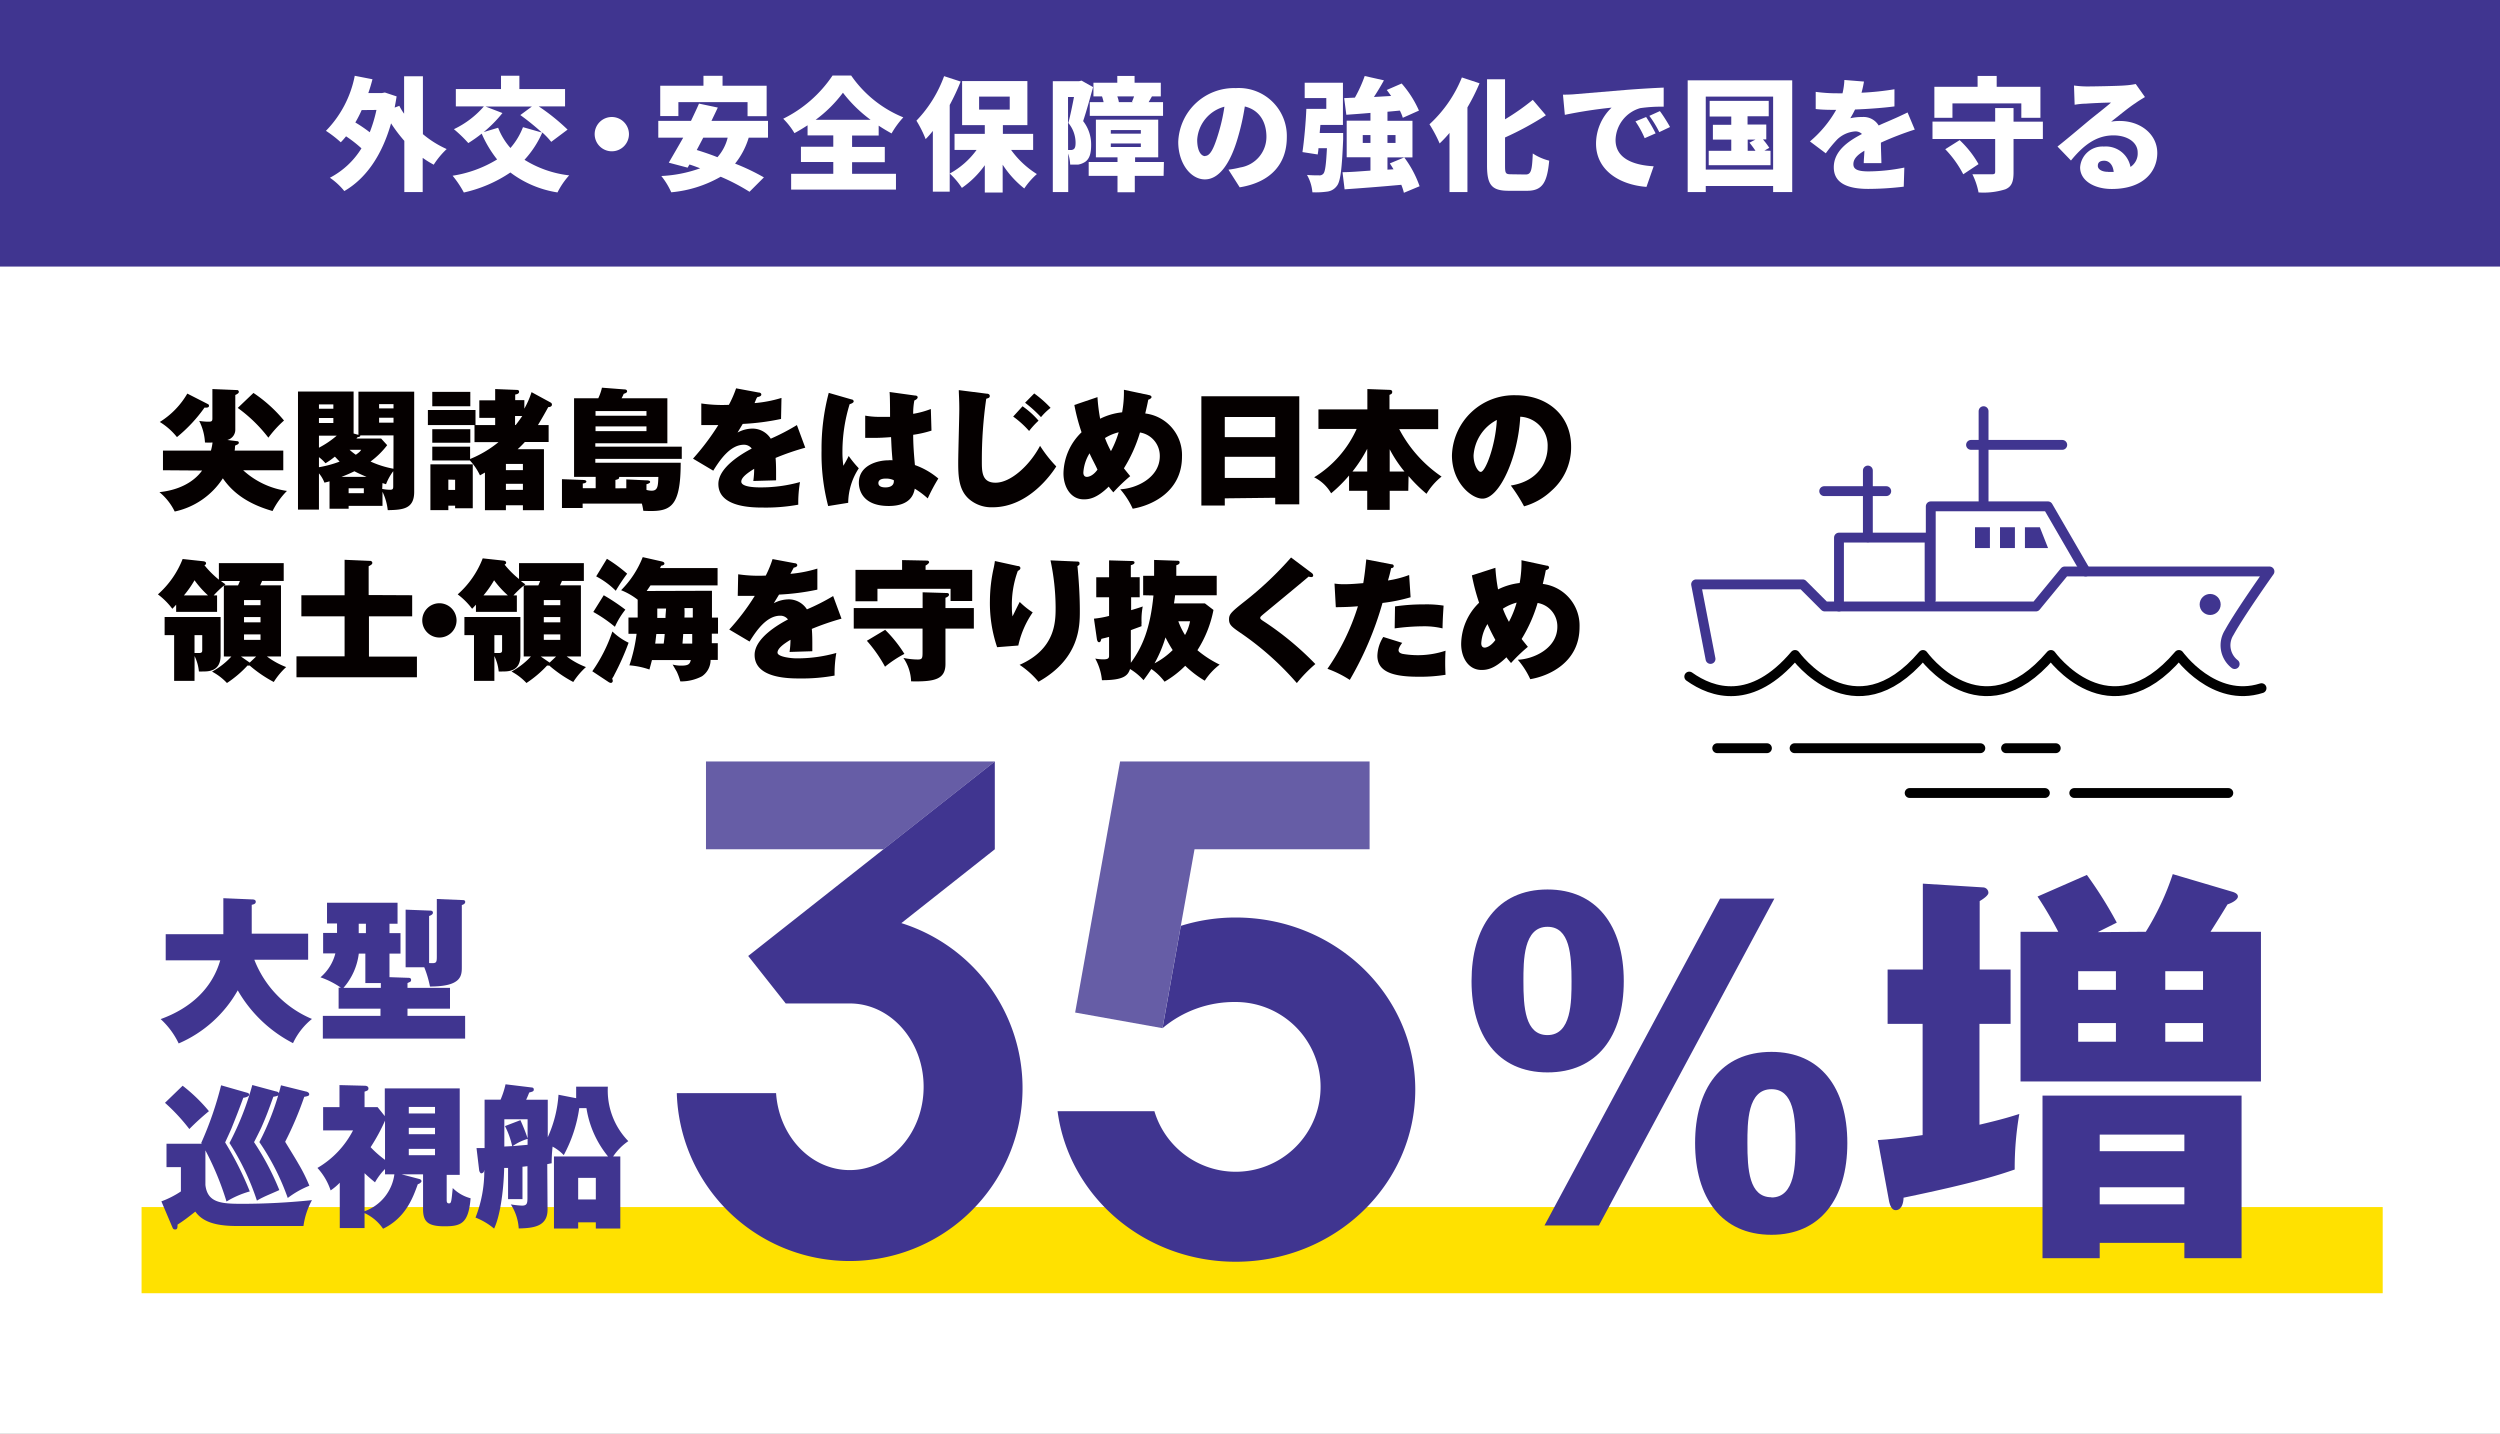 <svg xmlns="http://www.w3.org/2000/svg" viewBox="0 0 347 199"><rect x="0" y="0" width="347" height="199" fill="#808080" stroke="none"/><defs><style>.cls-1{fill:#fff;}.cls-2{fill:#403590;}.cls-3{fill:#050000;}.cls-4{fill:#ffe100;}.cls-5,.cls-6{fill:none;stroke-linecap:round;stroke-linejoin:round;stroke-width:1.37px;}.cls-5{stroke:#403590;}.cls-6{stroke:#000;}.cls-7{fill:#665da6;}</style></defs><g id="レイヤー_2" data-name="レイヤー 2"><g id="design"><rect class="cls-1" width="347" height="199" transform="translate(347 199) rotate(-180)"/><rect class="cls-2" width="347" height="37" transform="translate(347 37) rotate(-180)"/><path class="cls-1" d="M58.7,18.62A13.92,13.92,0,0,0,62,20.69a11.35,11.35,0,0,0-1.8,2.17,13.78,13.78,0,0,1-1.53-.95v4.75H56.12V19.55a20.38,20.38,0,0,1-1.84-2.43c-1.29,4.54-3.55,7.7-6.49,9.4a9.38,9.38,0,0,0-2-1.85,11.26,11.26,0,0,0,4.38-4.08,17.27,17.27,0,0,0-2.14-1.67,9.84,9.84,0,0,1-.73.83,16,16,0,0,0-2.06-1.59,15,15,0,0,0,4-7.64L51.7,11c-.17.65-.36,1.3-.58,1.92H53l.42-.08,1.63.54c-.08.53-.17,1-.27,1.55l.65-.24a6.88,6.88,0,0,0,.66,1.09V10.59H58.7Zm-8.5-3.34A16.64,16.64,0,0,1,49.32,17a19.57,19.57,0,0,1,2,1.36,19.51,19.51,0,0,0,.93-3.1Z"/><path class="cls-1" d="M76.51,19.69a10.37,10.37,0,0,0-1.24-1.3,13.64,13.64,0,0,1-2.47,3.79A14.91,14.91,0,0,0,79,24.34a10.59,10.59,0,0,0-1.62,2.37,14.51,14.51,0,0,1-6.54-2.77,18.76,18.76,0,0,1-6.46,2.78,13.94,13.94,0,0,0-1.56-2.33A16.71,16.71,0,0,0,69,22.13a16,16,0,0,1-2.14-3.58A20.24,20.24,0,0,1,65,19.86,18.38,18.38,0,0,0,63,17.93a12.64,12.64,0,0,0,4.16-3.16H63.27V12.36h6.27V10.51h2.55v1.85h6.34v2.41H74.78a28.52,28.52,0,0,1,4,3.22Zm-6.77-4a18,18,0,0,1-2.6,2.64l2-.6a9.33,9.33,0,0,0,1.71,2.81,9.64,9.64,0,0,0,1.74-2.89l2.63.75a34.6,34.6,0,0,0-3-2.43l1.6-1.18H67.4Z"/><path class="cls-1" d="M87.3,18.62a2.38,2.38,0,1,1-2.38-2.38A2.39,2.39,0,0,1,87.3,18.62Z"/><path class="cls-1" d="M103.92,19.11a10.68,10.68,0,0,1-1.89,3.6,30.16,30.16,0,0,1,4,1.91l-2,2a28.17,28.17,0,0,0-4-2.09,16.86,16.86,0,0,1-6.86,2.16,10.31,10.31,0,0,0-1.38-2.26,18.46,18.46,0,0,0,5.39-1.07c-.5-.19-1-.38-1.48-.53l-.26.44-2.61-.69c.57-1,1.27-2.18,2-3.47H91.37V16.78h4.54c.39-.83.78-1.63,1.11-2.4l2.61.55c-.27.59-.58,1.22-.88,1.85h7.85v2.33Zm-9.76-3H91.64V11.9h6V10.52h2.65V11.9h6.12v4.23h-2.65V14.18H94.16Zm3.45,3c-.31.59-.61,1.17-.9,1.71.9.28,1.87.6,2.87,1A6.34,6.34,0,0,0,101,19.11Z"/><path class="cls-1" d="M118.27,24.12h6.09v2.2H109.81v-2.2h5.85V22.49h-4.49V20.37h4.49V18.79h-3.57v-1.4c-.6.39-1.19.75-1.82,1.09a10,10,0,0,0-1.56-2,17.64,17.64,0,0,0,6.85-6h2.58a16.24,16.24,0,0,0,7.24,5.81,12.26,12.26,0,0,0-1.63,2.23c-.6-.33-1.19-.68-1.79-1.08v1.37h-3.69v1.58h4.54v2.12h-4.54Zm2.57-7.49A19,19,0,0,1,117,12.87a18.25,18.25,0,0,1-3.79,3.76Z"/><path class="cls-1" d="M140.34,20.81a12.64,12.64,0,0,0,3.58,3.35,10.25,10.25,0,0,0-1.75,2,13.65,13.65,0,0,1-3-3.3v3.86h-2.48V22.93a12.83,12.83,0,0,1-3.18,3.15,10.82,10.82,0,0,0-1.69-2v2.52h-2.34V18.17a12.53,12.53,0,0,1-1,1.14,16.09,16.09,0,0,0-1.28-2.56,17.47,17.47,0,0,0,3.84-6.18l2.3.75a31.6,31.6,0,0,1-1.52,3.25v9.52a11.25,11.25,0,0,0,3.73-3.28h-3.06V18.58h4.2V17.37h-3.15V11.25h9.06v6.12H139.2v1.21h4.2v2.23Zm-4.44-5.6h4.25v-1.8H135.9Z"/><path class="cls-1" d="M151.72,12.09c-.41,1.49-.94,3.41-1.38,4.72a5.25,5.25,0,0,1,1.11,3.33c0,1.19-.24,1.91-.82,2.32a2.56,2.56,0,0,1-1,.39c-.29,0-.68,0-1.09,0a6,6,0,0,0-.27-1.53v5.34h-2.14V11.27h3.65l.34-.08Zm-3.47,8.73h.36a.66.66,0,0,0,.44-.13c.17-.14.24-.41.24-.87a4.33,4.33,0,0,0-1-2.75c.26-1,.56-2.45.78-3.61h-.83Zm13.26,3.59h-4v2.28h-2.4V24.41h-4V22.49h4v-.65h-3V16.61h8.65v5.23h-3.21v.65h4Zm-8.33-10.23a6.23,6.23,0,0,0-.22-.8h-1.19v-1.9h3.31v-.94h2.4v.94h3.64v1.9h-1.23l-.46.8h2v1.9H151.26v-1.9Zm1,4.37h4.17v-.5h-4.17Zm0,1.85h4.17v-.49h-4.17Zm2.94-6.26c.09-.23.21-.51.29-.76h-2.33a3.59,3.59,0,0,1,.22.8h2Z"/><path class="cls-1" d="M172.07,26l-1.56-2.45a13.5,13.5,0,0,0,1.66-.31A4.3,4.3,0,0,0,175.78,19c0-2.19-1.07-3.76-3-4.22a32.91,32.91,0,0,1-1,4.44c-1,3.4-2.53,5.68-4.54,5.68s-3.7-2.28-3.7-5.19a7.75,7.75,0,0,1,8-7.48,6.66,6.66,0,0,1,7.07,6.85C178.6,22.66,176.49,25.28,172.07,26Zm-4.79-4.36c.68,0,1.19-1,1.8-3a25.3,25.3,0,0,0,.87-3.83,5.08,5.08,0,0,0-3.78,4.59C166.17,20.91,166.68,21.67,167.28,21.67Z"/><path class="cls-1" d="M186.43,18.46l0,.9c-.17,4-.36,5.82-.87,6.44a1.94,1.94,0,0,1-1.4.8,11.1,11.1,0,0,1-2,.09,5.8,5.8,0,0,0-.75-2.41c.68.06,1.33.06,1.67.06a.68.68,0,0,0,.59-.22c.26-.25.39-1.26.51-3.55H183c0,.31-.07.6-.1.87l-2.12-.33c.23-1.58.46-4,.54-6h2.77v-1.5h-3V11.48h5.31v5.86h-3.13l-.1,1.12Zm8.43,8.3a7.43,7.43,0,0,0-.36-1.11c-2.8.26-5.71.48-7.87.63l-.29-2.38c1.09,0,2.44-.12,3.88-.22V21.83h-3.3V16.75h3.3V15.67c-1.22.11-2.36.19-3.35.26l-.3-2.31,1.49-.07a18.64,18.64,0,0,0,1.36-3l2.67.6c-.44.8-.92,1.6-1.39,2.31l2.39-.14c-.2-.28-.4-.57-.61-.83l2.07-.9a14.52,14.52,0,0,1,2.4,3.76l-2.24,1a5.82,5.82,0,0,0-.41-1l-1.72.16v1.26h3.47v5.08h-3.47v1.7l.84-.05c-.17-.29-.34-.56-.51-.82l2-.83a14.78,14.78,0,0,1,2.13,4Zm-4.64-6.92V18.75h-1.07v1.09Zm2.36-1.09v1.09h1.12V18.75Z"/><path class="cls-1" d="M205.36,11.56a29.12,29.12,0,0,1-1.68,3.35V26.66h-2.49V18.45a16.19,16.19,0,0,1-1.37,1.46,19,19,0,0,0-1.41-2.66,17.9,17.9,0,0,0,4.5-6.5Zm6.39,12.66c.77,0,.9-.56,1-2.92a7.34,7.34,0,0,0,2.28,1c-.28,3-.92,4.18-3.06,4.18H209.4c-2.34,0-3-.8-3-3.5V11h2.5v5.56a32.67,32.67,0,0,0,3.85-2.7L214.57,16a42.38,42.38,0,0,1-5.67,3.08V23c0,1.06.08,1.19.84,1.19Z"/><path class="cls-1" d="M218.65,13.07l7.27-.61c1.7-.13,3.71-.25,5-.3v2.65a20.16,20.16,0,0,0-3.26.2,4.72,4.72,0,0,0-3.42,4.42c0,2.5,2.35,3.49,5.29,3.65l-1,2.86c-3.79-.29-7-2.34-7-6a6.93,6.93,0,0,1,2.16-5,64.11,64.11,0,0,0-6.49,1l-.26-2.8C217.57,13.14,218.32,13.11,218.65,13.07Zm11.15,5.44-1.52.67A13.12,13.12,0,0,0,227,16.85l1.48-.61A21.26,21.26,0,0,1,229.8,18.51Zm2-.88-1.49.71a15,15,0,0,0-1.38-2.26l1.46-.66C230.83,16,231.46,17,231.8,17.63Z"/><path class="cls-1" d="M248.76,11.15V26.66h-2.65v-.84h-9.35v.84h-2.51V11.15Zm-2.65,12.39V13.41h-9.35V23.54Zm-.36-2.61v2h-8.58v-2h3.13V19.38h-2.55V17.32h2.55V16.17h-3V14h8.2v2.14h-2.94v1.15h2.6v2.06h-.46a10.8,10.8,0,0,1,.88,1.17l-.68.38Zm-3.17,0h1.08c-.25-.38-.56-.79-.83-1.13l.82-.42h-1.07Z"/><path class="cls-1" d="M258.38,12.87a39.23,39.23,0,0,0,4.57-.48l0,2.38c-1.58.21-3.67.36-5.47.43a13.2,13.2,0,0,1-.66,1.21,7.69,7.69,0,0,1,1.68-.17,2.45,2.45,0,0,1,2.26,1.18c.68-.32,1.24-.54,1.84-.81.75-.32,1.44-.65,2.17-1l1,2.38c-.6.17-1.67.56-2.32.81s-1.47.58-2.38,1c0,.94.06,2.07.07,2.84h-2.45c0-.44.07-1.07.09-1.72-1.07.63-1.53,1.19-1.53,1.87s.53,1,2.12,1a25.85,25.85,0,0,0,4.95-.53l-.08,2.65a42.14,42.14,0,0,1-4.92.31c-2.78,0-4.79-.74-4.79-3s2-3.63,3.91-4.62a1.27,1.27,0,0,0-.94-.36A4,4,0,0,0,255,19.36a18.25,18.25,0,0,0-1.58,1.92l-2.2-1.65a16,16,0,0,0,3.64-4.38c-.7,0-1.94,0-2.84-.12V12.75a21.75,21.75,0,0,0,3.06.2h.66A9.58,9.58,0,0,0,256,11.1l2.72.22A15.38,15.38,0,0,1,258.38,12.87Z"/><path class="cls-1" d="M283.55,19.29h-4.07v4.63c0,1.32-.27,2-1.15,2.36a10.1,10.1,0,0,1-3.71.43,9.73,9.73,0,0,0-.85-2.52c1,0,2.31,0,2.69,0s.47-.08.47-.37V19.29h-8.7V16.88h8.7V15h2.55v1.89h4.07ZM271,16.35h-2.51v-4.3h6V10.54h2.65v1.51h6.07v4.3h-2.65v-2H271Zm1,3.1a14,14,0,0,1,2.62,3.33l-2.12,1.41A14.8,14.8,0,0,0,270,20.71Z"/><path class="cls-1" d="M289.61,12c.92,0,4.32-.06,5.32-.14a10.51,10.51,0,0,0,1.51-.2l1.28,1.81c-.45.28-.89.53-1.31.84-1,.64-2.45,1.87-3.39,2.58a6.3,6.3,0,0,1,1.19-.1c2.93,0,5.22,1.87,5.22,4.44s-1.92,5-6.32,5c-2.4,0-4.39-1.13-4.39-3a3.11,3.11,0,0,1,3.3-2.89,3.47,3.47,0,0,1,3.69,2.83,2.23,2.23,0,0,0,1-2c0-1.46-1.49-2.38-3.36-2.38-2.48,0-4.27,1.5-5.9,3.49l-1.87-1.94c1.09-.85,3.08-2.53,4.08-3.37s2.53-2,3.35-2.73c-.85,0-2.6.08-3.52.15-.51,0-1.12.08-1.53.15l-.09-2.67A14.13,14.13,0,0,0,289.61,12Zm3,11.86c.27,0,.53,0,.77,0-.09-.94-.6-1.55-1.31-1.55s-.89.34-.89.68C291.15,23.48,291.72,23.85,292.58,23.85Z"/><path class="cls-3" d="M22.62,65.27V62.54h6.66a7.51,7.51,0,0,0,.22-1.12,10.08,10.08,0,0,1-1.05,0,7.52,7.52,0,0,0-.8-3,7.51,7.51,0,0,0,1.22.11c.4,0,.61,0,.61-.42V54l3.38.14a.25.25,0,0,1,.29.26c0,.2-.34.36-.49.42V59.6a1.47,1.47,0,0,1-1.11,1.47l1.4.17a.21.21,0,0,1,.2.21c0,.2-.27.29-.43.35s-.06.25-.15.74h6.75v2.73H33.75a11.34,11.34,0,0,0,6.08,2.87,10.74,10.74,0,0,0-2,2.79c-4-1.14-5.83-3-6.9-4.54A10.6,10.6,0,0,1,24.25,71a8,8,0,0,0-2.12-2.69c4-.43,5.54-2.47,5.92-3Zm6.26-9.17a.25.25,0,0,1,.13.22c0,.3-.42.27-.62.25a20.54,20.54,0,0,1-3.83,4.1,9.11,9.11,0,0,0-2.38-2.1A11.31,11.31,0,0,0,26,54.63Zm6.3-1.56a19.62,19.62,0,0,1,4.24,3.83,15.27,15.27,0,0,0-2.17,2.38A20.36,20.36,0,0,0,33,56.62Z"/><path class="cls-3" d="M44.27,70.73H41.36V54.34h7.72v5.83l.67.19v-6h7.74V68.26c0,2.38-1.55,2.51-3.67,2.55a7.74,7.74,0,0,0-.73-2.55v1.95h-4.7v.4H45.74v-3.8c-.22.06-.55.15-.71.18a4.46,4.46,0,0,0-.76-1.29Zm2-14v-.6h-2v.6Zm-2,1.29v.69h2v-.69Zm0,4.12a12.85,12.85,0,0,0,2.47-1.67H44.27Zm0,2.71a15.53,15.53,0,0,0,2.87-.78l-.66-.69a11.21,11.21,0,0,1-1.3.92,6.4,6.4,0,0,0-.91-.85Zm6.61,1.34c-1-.42-1.44-.65-1.69-.78a19.55,19.55,0,0,1-1.8.78Zm-2.49,1.58v.69H50.5v-.69Zm.13-5.34a7,7,0,0,0,.87.69c.54-.38.62-.49.74-.69Zm6.1-2H50c.05.18-.18.22-.37.25l-.16.19h3.43l.84.92a11.33,11.33,0,0,1-2.31,2.27,13.36,13.36,0,0,0,3.18,1Zm0-3.74v-.6h-2v.6Zm-2,1.29v.69h2v-.69Zm.43,9.88a6,6,0,0,0,1.09.12c.44,0,.44-.18.44-.58v-2a7.54,7.54,0,0,0-1,1.81l-.49-.16Z"/><path class="cls-3" d="M76.41,55.86a.33.33,0,0,1,.2.29c0,.29-.31.36-.51.35C75.28,58,74.9,58.6,74.67,59h1.48v2.35h-3.3c-.35.38-.62.65-1,1H75.5v8.47H72.58v-.69H70.22v.69H67.31V65.59l-.69.39a8.14,8.14,0,0,0-1.4-2.07H60V62h5.25v1.71a15.4,15.4,0,0,0,3.94-2.34H65.86V59H59.39V56.91H66V59h2.73v-1h-2.2V55.57h2.2V54l3,.12c.09,0,.32,0,.32.26s-.29.34-.54.38v.78h1.27v1.18a12.28,12.28,0,0,0,1-2.29ZM65.62,64.45v6.1H63.17v-.36h-.94v.62H59.74V64.45Zm-.34-10.06v2H60v-2Zm0,5.18v1.88H60V59.57Zm-3.05,7V68h.94V66.59Zm10.35-1.32v-.86H70.22v.86Zm0,2.74v-.84H70.22V68Zm-1-9c.15-.19.4-.5.91-1.25h-1V59Z"/><path class="cls-3" d="M80.87,70.51H78v-4l2.94.11c.24,0,.45.07.45.22s-.23.25-.5.27v.65h1.79V66.19h-3V55.28h3.36a7,7,0,0,0,.51-1.47l3.11.24c.25,0,.38.1.38.27s-.22.27-.47.34a4,4,0,0,1-.3.62h6.36v6.25h-10V62h12v1.69h-12v.54H94.48c0,6.54-1.61,6.83-5.19,6.67a7.49,7.49,0,0,0-.2-1H80.87ZM82.66,57.7h7.07v-.64H82.66Zm7.07,1.48H82.66v.66h7.07Zm-2.8,8.59V66.54l2.76.13c.38,0,.55.07.55.23s-.35.27-.51.31V68a2.79,2.79,0,0,0,.72.11c.86,0,.89-.67.93-1.91H85.93a.18.18,0,0,1,0,.13c0,.18-.38.25-.51.29v1.16Z"/><path class="cls-3" d="M105.29,54.48c.16,0,.38.07.38.29s-.33.31-.49.33-.31.56-.45.85a17.44,17.44,0,0,0,3.74-.72l-.06,2.92a33,33,0,0,1-5.32.69l-.72,1.2a4.34,4.34,0,0,1,2.16-.55,3,3,0,0,1,2.45,1.4A30,30,0,0,0,110.61,59l1.16,3.14a35.31,35.31,0,0,0-4.12,1.42c.07.78.07,1.72.07,2,0,.48,0,.82,0,1.11l-3.16.09a12.25,12.25,0,0,0,.12-1.69c-.89.55-1.79,1.18-1.79,1.78,0,.75,1.92.8,2.61.8a20.18,20.18,0,0,0,5.54-.74,17.13,17.13,0,0,0-.24,3.14,24.93,24.93,0,0,1-4.81.4c-1.49,0-6.28,0-6.28-3.27,0-2.34,3.36-4.25,4.63-4.92a1.32,1.32,0,0,0-1.09-.53c-1.93,0-3.38,2.2-4.25,3.6l-2.81-1.67A33.94,33.94,0,0,0,99.7,59c-1.09,0-1.78,0-2.36,0l0-3a19.68,19.68,0,0,0,3.83.19,14.68,14.68,0,0,0,1-2.29Z"/><path class="cls-3" d="M118.19,55.44c.14,0,.3.11.3.28s-.32.32-.56.38a22.45,22.45,0,0,0-1,6.61,13.09,13.09,0,0,0,.13,1.94c.22-.38.51-.87.74-1.36A15.09,15.09,0,0,0,119.2,65a8.93,8.93,0,0,0-1.47,4.79l-2.78.45a28.51,28.51,0,0,1-.92-7.71,30.17,30.17,0,0,1,1-8ZM127,54.9c.17,0,.37.05.37.25s-.26.35-.46.44a9.54,9.54,0,0,0-.16,1.85,12.39,12.39,0,0,0,2.45-.67l.09,3a15.43,15.43,0,0,1-2.54.58c0,1.89.22,3.89.24,4.2a10.41,10.41,0,0,1,3.25,1.87,25.06,25.06,0,0,0-1.47,2.76,11.69,11.69,0,0,0-1.8-1.35c-.13.64-.49,2.4-3.62,2.4-3.79,0-4.14-2.43-4.14-3.22,0-2.48,2.69-3.12,4.09-3.12a2.51,2.51,0,0,1,.58,0c-.13-1.55-.13-1.71-.2-3.22-1.32.11-2.2.11-2.41.11s-.66,0-1.18,0l0-3.09a11.19,11.19,0,0,0,2.15.17c.61,0,1,0,1.3,0,0-.55,0-3-.07-3.45Zm-4.08,11.53c-.18,0-1,0-1,.62s.84.6,1,.6,1.25,0,1.14-1A2.55,2.55,0,0,0,122.89,66.43Z"/><path class="cls-3" d="M136.93,54.64c.2,0,.45.06.45.33s-.25.29-.49.38a59.19,59.19,0,0,0-.61,8.65c0,1.47,0,3,1.9,3,2.09,0,4.72-2.36,6.18-5.12a18.14,18.14,0,0,0,2.25,2.86c-.62,1-3.85,5.67-8.83,5.67a4.75,4.75,0,0,1-3.3-1.16C133.08,68,133,66.12,133,64.18c0-1.16.15-6.34.15-7.39,0-1.24-.06-2-.07-2.64Zm5,1.75a11.93,11.93,0,0,1,2.22,2,11.37,11.37,0,0,0-1.31,1.43,13.39,13.39,0,0,0-2.21-2Zm1.62-1.78a15.73,15.73,0,0,1,2.27,2,8.44,8.44,0,0,0-1.33,1.29,18,18,0,0,0-2.21-2Z"/><path class="cls-3" d="M152.33,55.12a24,24,0,0,0,.37,3,8.91,8.91,0,0,1,3.05-.89A15.83,15.83,0,0,0,156,54.1l3.49.74c.25.06.34.15.34.29s-.29.31-.45.35c-.11.56-.18.89-.42,1.91a5.81,5.81,0,0,1,5.1,6c0,4.9-4.26,6.79-6.84,7.22a11.1,11.1,0,0,0-1.73-2.7c2.13-.08,5.49-1.55,5.49-4.6a3.28,3.28,0,0,0-2.75-3.28A20.41,20.41,0,0,1,156,65c.13.18.8,1,.87,1.09a23.11,23.11,0,0,0-2.34,2.25c-.26-.31-.42-.49-.64-.8-1.7,1.68-2.78,1.77-3.47,1.77-1.81,0-2.81-1.73-2.81-3.6A8.11,8.11,0,0,1,150.12,60a27,27,0,0,1-1-3.79Zm-1.1,7.8a5.77,5.77,0,0,0-.86,2.66c0,.12,0,.61.49.61.07,0,.75,0,1.47-1C152,64.43,151.55,63.67,151.23,62.92Zm2.14-2.12a14.67,14.67,0,0,0,.83,1.82A13.54,13.54,0,0,0,155.27,60,6.56,6.56,0,0,0,153.37,60.8Z"/><path class="cls-3" d="M170,69.17v1h-3.25V55h13.59v15H177v-.91Zm7-8.5V57.88h-7v2.79Zm0,5.67V63.4h-7v2.94Z"/><path class="cls-3" d="M195.47,68.12h-2.58v2.65h-3.12V68.12h-2.52V66a19.37,19.37,0,0,1-2.49,2.47,5.58,5.58,0,0,0-2.36-2.22,15.13,15.13,0,0,0,5.9-6.71H183V56.82h6.79V54l3,.11c.16,0,.45,0,.45.29s-.21.32-.38.41v2h6.76v2.75h-5.41a18.15,18.15,0,0,0,5.88,6.59A9,9,0,0,0,198,68.54a20.77,20.77,0,0,1-2.49-2.46Zm-5.7-5.83a18.92,18.92,0,0,1-2.05,3.16h2.05Zm5.17,3.16a17.74,17.74,0,0,1-2.05-3.09v3.09Z"/><path class="cls-3" d="M209.7,67.39c3.94-.62,5.11-3.41,5.11-5.35a4,4,0,0,0-3.8-4.2c-.27,5.41-2.81,11.37-5.25,11.37-1.52,0-4.23-2.24-4.23-6a8.62,8.62,0,0,1,8.86-8.35c4.34,0,7.68,2.74,7.68,7.12a8,8,0,0,1-2.74,6.15,9.11,9.11,0,0,1-3.79,2.15A22.6,22.6,0,0,0,209.7,67.39Zm-5.17-4.16c0,1.29.62,2.27,1,2.27.65,0,2.05-3.65,2.23-7.21A6,6,0,0,0,204.53,63.23Z"/><path class="cls-3" d="M31.07,91.12V81.28a14.34,14.34,0,0,0-1.41,1.36h.47v2.29H24.45v-1c-.26.29-.35.39-.53.57a10,10,0,0,0-2-2,12.77,12.77,0,0,0,3.43-4.91l2.85.31c.11,0,.4.07.4.27s-.09.2-.22.29a13.33,13.33,0,0,0,2,2V78.16h9v2.47h-3c-.13.32-.2.45-.27.61H39v9.88H37.05a11.11,11.11,0,0,0,2.67,1.47A9.9,9.9,0,0,0,38,94.66a17.76,17.76,0,0,1-3.35-2.29.58.58,0,0,1-.29,0,15.06,15.06,0,0,1-2.86,2.43,8,8,0,0,0-2.07-1.58,10.2,10.2,0,0,0,2.68-2.09ZM27,94.5H24.17V88.16H22.85V85.64h7.77V91c0,2.2-1.71,2.2-2.45,2.2a4.32,4.32,0,0,1-.56,0,6.38,6.38,0,0,0-.6-2.14Zm1.87-11.86A13.24,13.24,0,0,1,27,80.54a14.32,14.32,0,0,1-1.47,2.1Zm-1.87,8c.11,0,.34,0,.58,0,.42,0,.49-.11.49-.4V88.16H27Zm3.66-10c.35.27.44.32.64.47l-.2.14h1.94c.09-.18.18-.41.26-.61Zm4,11.33.89-.84H33.45ZM33.87,84h2.29v-.71H33.87Zm2.29,1.65H33.87v.73h2.29Zm0,2.4H33.87v.76h2.29Z"/><path class="cls-3" d="M57.21,82.62v2.93h-6v5.59h6.66V94H41.15v-2.9h6.68V85.55h-6V82.62h6V77.7l3.52.15a.3.3,0,0,1,.33.27c0,.2-.18.31-.51.47v4Z"/><path class="cls-3" d="M63.37,86.11A2.38,2.38,0,1,1,61,83.73,2.39,2.39,0,0,1,63.37,86.11Z"/><path class="cls-3" d="M72.69,91.12V81.28a13.48,13.48,0,0,0-1.42,1.36h.47v2.29H66.06v-1c-.26.29-.35.39-.53.57a10,10,0,0,0-2-2A12.77,12.77,0,0,0,67,77.5l2.85.31c.11,0,.4.07.4.27s-.09.2-.21.29a12.86,12.86,0,0,0,2,2V78.16h9v2.47H78c-.13.32-.2.45-.27.61h2.9v9.88H78.66a11.11,11.11,0,0,0,2.67,1.47,10.21,10.21,0,0,0-1.76,2.07,17.33,17.33,0,0,1-3.34-2.29.58.58,0,0,1-.29,0,15.43,15.43,0,0,1-2.87,2.43A8,8,0,0,0,71,93.21a10.51,10.51,0,0,0,2.69-2.09ZM68.62,94.5H65.79V88.16H64.46V85.64h7.77V91c0,2.2-1.7,2.2-2.45,2.2a4.32,4.32,0,0,1-.56,0,6.38,6.38,0,0,0-.6-2.14Zm1.87-11.86a13.24,13.24,0,0,1-1.91-2.1,14.32,14.32,0,0,1-1.47,2.1Zm-1.87,8c.11,0,.34,0,.58,0,.42,0,.49-.11.49-.4V88.16H68.62Zm3.67-10c.34.27.43.32.63.47l-.2.14h2a5.56,5.56,0,0,0,.25-.61Zm4,11.33.89-.84H75.06ZM75.48,84h2.29v-.71H75.48Zm2.29,1.65H75.48v.73h2.29Zm0,2.4H75.48v.76h2.29Z"/><path class="cls-3" d="M82.21,93.17A21.39,21.39,0,0,0,85,87.65a8.41,8.41,0,0,0,2.25,1.56,35.87,35.87,0,0,1-2,4.49c0,.07-.24.4-.28.51a.81.81,0,0,1,.08.27.28.28,0,0,1-.26.31.77.77,0,0,1-.36-.15ZM83.8,82.62a27.62,27.62,0,0,1,3,2A11.11,11.11,0,0,0,85.35,87a19.33,19.33,0,0,0-3-2.06Zm.44-5.06a20.61,20.61,0,0,1,2.81,2.07A24.37,24.37,0,0,0,85.47,82a11.22,11.22,0,0,0-2.72-2ZM98.82,82v3.72h.84v2.23H98.8c0,.28,0,1.06,0,1.33h.83v2.32h-1a2.75,2.75,0,0,1-1.2,2.27,6.3,6.3,0,0,1-3,.71,8.75,8.75,0,0,0-.49-1.34l-.58-1a4.44,4.44,0,0,0,1.18.15c1,0,1.21-.2,1.34-.77H90.49c-.08.31-.1.4-.35,1.31a11,11,0,0,0-2.78-.58,22.32,22.32,0,0,0,1-4.38H87.23V85.71h1.28c0-.07,0-.4,0-.47v-2a9.22,9.22,0,0,0-2.3-1.32,13.43,13.43,0,0,0,3-4.59l2.61.59c.24.06.4.13.4.31s-.27.27-.45.29l-.16.33H99.6v2.4H90.29l-.53.78Zm-7.72,6c-.09.73-.11,1-.16,1.33h1.18c.07-.44.14-1.25.14-1.33Zm.13-3.54v1.31h1.14c0-.42.06-.87.08-1.31Zm3.6,3.54c-.06.93-.08,1-.1,1.33h1.35c0-.44,0-1.22,0-1.33ZM95,84.4a12.27,12.27,0,0,1,0,1.31h1.16V84.4Z"/><path class="cls-3" d="M110.28,78.17c.16,0,.38.08.38.29s-.33.31-.49.33l-.46.86a18,18,0,0,0,3.74-.73l0,2.92a33,33,0,0,1-5.32.69l-.73,1.2a4.49,4.49,0,0,1,2.16-.54A3,3,0,0,1,112,84.58a29,29,0,0,0,3.64-1.85l1.16,3.14a36.6,36.6,0,0,0-4.12,1.42c.07.78.07,1.72.07,2,0,.47,0,.81,0,1.1l-3.16.1a11.81,11.81,0,0,0,.13-1.69c-.89.54-1.8,1.18-1.8,1.78s1.93.8,2.62.8a20,20,0,0,0,5.54-.75,17.18,17.18,0,0,0-.24,3.14,25,25,0,0,1-4.81.4c-1.49,0-6.29,0-6.29-3.27,0-2.34,3.36-4.25,4.63-4.92a1.3,1.3,0,0,0-1.08-.52c-1.93,0-3.38,2.19-4.25,3.59l-2.82-1.67a31.35,31.35,0,0,0,3.54-4.67c-1.09,0-1.78,0-2.36,0l.06-3a19.67,19.67,0,0,0,3.83.18,15.05,15.05,0,0,0,.94-2.29Z"/><path class="cls-3" d="M128.06,82.21l3.32.1c.11,0,.34,0,.34.24s-.38.38-.49.42V84.4h3.94v2.85h-3.94v4.91c0,2.14-1.5,2.48-4.77,2.41a6.13,6.13,0,0,0-1.07-3.25,10.23,10.23,0,0,0,2,.22c.66,0,.66-.22.66-1.15V87.25H118.5V84.4h9.56Zm6.88-3.11v4.32h-3V81.73H121.79v1.73h-3.05V79.1h6.47V77.74l3.45.07c.25,0,.3.16.3.24s-.18.29-.49.45v.6Zm-12.08,8.32a18.21,18.21,0,0,1,2.67,3.34,15.8,15.8,0,0,0-2.69,1.78,19.25,19.25,0,0,0-2.52-3.6Z"/><path class="cls-3" d="M141.23,78.56c.24,0,.4.11.4.3s-.22.31-.36.39a13.66,13.66,0,0,0-.82,5.08,7.31,7.31,0,0,0,.09,1.22c.11-.2.66-1.37,1-2A10.79,10.79,0,0,0,143.34,85a12.9,12.9,0,0,0-2,4.6l-2.94.23a19.06,19.06,0,0,1-1-6.41,21.44,21.44,0,0,1,.55-4.7c.09-.47.11-.6.14-.85Zm8.21-.62c.18,0,.4,0,.4.25s-.11.27-.29.38c.2,2.07.33,4.16.33,6.23s0,6.61-5.74,9.83a12.14,12.14,0,0,0-2.62-2.35c5-2.21,5-6,5-8a32.12,32.12,0,0,0-.71-6.5Z"/><path class="cls-3" d="M158.67,82.62v-2.7h1.52c0-.35,0-1.87,0-2.2l3.18.11c.14,0,.36,0,.36.22s-.13.29-.46.41c0,.22,0,1.26,0,1.46h5.61v2.7H163.1c0,.18-.13,1-.15,1.13h4.29l1.19.91a16,16,0,0,1-2.23,5.59,14.68,14.68,0,0,0,3.09,2,8.92,8.92,0,0,0-2.07,2.23,14.47,14.47,0,0,1-2.71-2.07,13.77,13.77,0,0,1-2.87,2.21,7.82,7.82,0,0,0-1.83-1.76c-.49.75-.82,1.18-1.09,1.55a8,8,0,0,0-1.87-1.55c-.29.86-.8,1.56-3.9,1.55a7.72,7.72,0,0,0-.93-3,6.39,6.39,0,0,0,1.14.11c.77,0,.78-.25.78-.56V88.4c-.58.16-.79.2-1.07.27-.09.33-.14.47-.32.47s-.26-.22-.3-.42l-.41-2.85a13,13,0,0,0,2.1-.38V82.9h-1.78V80.12h1.78V77.78l3.14.09c.13,0,.39,0,.39.21s-.24.28-.51.37v1.67h1.23V82.9H157v1.79c.85-.25,1.18-.36,1.61-.51a9.92,9.92,0,0,0-.16,2.28,1.75,1.75,0,0,0,0,.45c-.26.11-1.15.42-1.49.56V92c1.6-2.19,2.69-4.73,3.14-9.35Zm4.1,7.61a18.71,18.71,0,0,1-1-1.76,18.05,18.05,0,0,1-1.52,3.6A10.43,10.43,0,0,0,162.77,90.23Zm.78-4a10.21,10.21,0,0,0,.93,1.91,6.27,6.27,0,0,0,.7-1.91Z"/><path class="cls-3" d="M182.09,79.55a.42.42,0,0,1,.18.31.23.23,0,0,1-.25.24,1.23,1.23,0,0,1-.38-.07c-.84.74-6.21,5.15-6.4,5.32s-.32.27-.32.41.07.22.65.59a42,42,0,0,1,7,5.82A19.75,19.75,0,0,0,180,94.81a40.8,40.8,0,0,0-7.87-7c-1.18-.81-1.54-1.11-1.54-1.83s.25-1,2.29-2.6a47.78,47.78,0,0,0,6.32-6Z"/><path class="cls-3" d="M193.11,78.32c.2,0,.34.07.34.27s-.22.26-.36.27c-.13.6-.26,1.11-.44,1.71a14.37,14.37,0,0,0,2.94-.76l.2,3.09a23.83,23.83,0,0,1-3.9.79,45.91,45.91,0,0,1-4.54,10.68,15.06,15.06,0,0,0-3.1-1.54,31.72,31.72,0,0,0,4.23-8.68c-.86.07-1.49.11-3.07.13L185.23,81a8.7,8.7,0,0,0,1.32.09c1,0,1.93-.09,2.67-.15.2-1.14.31-2.27.42-3.29Zm1.52,10.91c-.51.64-.51,1-.51,1,0,.33.26.45.57.53a12.8,12.8,0,0,0,2.07.18,12.26,12.26,0,0,0,3.88-.62,29.51,29.51,0,0,0,0,3.34,22.06,22.06,0,0,1-3.81.27c-3.71,0-5.65-.79-5.65-2.92a5.11,5.11,0,0,1,.82-2.6Zm-1-5.06a27.15,27.15,0,0,1,4-.28,15.32,15.32,0,0,1,2.74.17c-.09,1.43-.11,1.72-.15,3.16a10.84,10.84,0,0,0-2.72-.29,30.91,30.91,0,0,0-3.92.29Z"/><path class="cls-3" d="M207.56,78.81a23.82,23.82,0,0,0,.37,3,9,9,0,0,1,3-.89,15.79,15.79,0,0,0,.25-3.16l3.49.75c.25,0,.34.14.34.29s-.29.31-.45.34c-.11.57-.18.89-.42,1.91a5.82,5.82,0,0,1,5.1,6c0,4.9-4.26,6.79-6.84,7.22a11.29,11.29,0,0,0-1.73-2.7c2.13-.07,5.49-1.54,5.49-4.59a3.29,3.29,0,0,0-2.74-3.29,20.67,20.67,0,0,1-2.22,5c.13.18.8,1,.87,1.09a22.06,22.06,0,0,0-2.34,2.25c-.25-.31-.42-.49-.64-.8-1.7,1.67-2.77,1.76-3.46,1.76-1.82,0-2.82-1.72-2.82-3.6a8.08,8.08,0,0,1,2.49-5.73,28,28,0,0,1-1-3.8Zm-1.1,7.81a5.71,5.71,0,0,0-.86,2.65c0,.13,0,.62.49.62.08,0,.75-.06,1.47-1.06C207.18,88.13,206.78,87.36,206.46,86.62Zm2.14-2.13a13,13,0,0,0,.84,1.82,13.54,13.54,0,0,0,1.07-2.67A6.66,6.66,0,0,0,208.6,84.49Z"/><rect class="cls-4" x="19.65" y="167.54" width="311.07" height="11.96"/><path class="cls-2" d="M23,133.29v-3.62h8v-5l4,.17c.11,0,.5,0,.5.32s-.33.37-.56.43v4h7.83v3.62H35.3a14.65,14.65,0,0,0,8,8.22,9.37,9.37,0,0,0-2.63,3.36A18.74,18.74,0,0,1,33,137.46a17.24,17.24,0,0,1-8.2,7.37,10.94,10.94,0,0,0-2.5-3.38c4.18-1.51,7.15-4.27,8.27-8.16Z"/><path class="cls-2" d="M54.06,129.52h1.53v2.84H54.06v3.27l2.57.09c.15,0,.43,0,.43.28s-.11.26-.5.45v.67h5.9V140h-5.9v1h8v3.16H44.81v-3.16h8v-1H47v-2.91h.32a11.84,11.84,0,0,0-2.84-1.44,6.43,6.43,0,0,0,2.07-3.32h-1.7v-2.84h1.93v-1.31H45.39V125.3h9.79v2.91H54.06Zm-3.35,2.84H49.8a8.87,8.87,0,0,1-2.13,4.76h5.19v-.67H50.71Zm.08-4.15h-1v1.31h1Zm9.84-3.43,3.6.15c.1,0,.34,0,.34.26s-.28.37-.47.43v8.55c0,1.23,0,2.76-4.42,2.76a14.88,14.88,0,0,0-.79-2.67H56.3v-8l3.38.13c.22,0,.41.06.41.3s-.34.39-.53.45v6.53c1,.06,1.07,0,1.07-.91Z"/><path class="cls-2" d="M27.93,158.64a47.66,47.66,0,0,0,2.76-8l3.49,1c.23.06.4.1.4.32s-.51.39-.81.41c-.65,1.78-1,2.65-1.6,4.15-.13.35-.79,1.75-.92,2.05a44.18,44.18,0,0,1,3.42,6.8,12.83,12.83,0,0,0-3.23,1.4,40.3,40.3,0,0,0-2.93-7.1v4.8c.28,2.47,2.18,2.62,5.06,2.62a95.11,95.11,0,0,0,9.73-.51,10.54,10.54,0,0,0-1.18,3.59H32.91c-3.13,0-4.83-.64-5.8-2-1.27,1-1.61,1.25-2.47,1.81,0,.41,0,.67-.33.67s-.34-.24-.43-.41l-1.48-3.49a13,13,0,0,0,2.71-1.38V162h-2v-3.25H28Zm-2.58-7.94A22.89,22.89,0,0,1,29,154.23a34.71,34.71,0,0,0-2.72,2.48,26.42,26.42,0,0,0-3.38-3.64Zm13,.8c.13,0,.39.13.39.34s-.24.3-.8.39c-.66,1.83-.94,2.63-1.68,4.3-.15.33-.84,1.71-1,2a36.79,36.79,0,0,1,3.51,6.65c-.35.17-1.94.84-2.24,1a8.92,8.92,0,0,0-.87.47,34.5,34.5,0,0,0-3.81-8,40,40,0,0,0,3.17-8.05Zm4.11,0c.09,0,.46.13.46.37s-.2.28-.69.37a47,47,0,0,1-2.65,6.24c.28.47,1.55,2.52,1.81,3a22.16,22.16,0,0,1,1.55,3.1,12.62,12.62,0,0,0-3,1.7A33.33,33.33,0,0,0,36,158.52a36.46,36.46,0,0,0,3-7.88Z"/><path class="cls-2" d="M58.18,163.64c.26.06.32.21.32.32s-.21.33-.51.41c-.69,1.92-1.7,4.67-4.82,6.18a6.28,6.28,0,0,0-2.57-2.17v2.08H47.16v-6.3a7.68,7.68,0,0,1-1.27,1.07,8.59,8.59,0,0,0-1.83-3.12A12.83,12.83,0,0,0,49,156.9H44.85v-3.23h2.27v-3.06l3.5.09c.24,0,.52.09.52.37s-.17.32-.54.45v2.15h1.81l1,1.25v-3.85h10.4v12H62v3.48c0,.2,0,.48.32.48s.33-.22.52-2.13a5.49,5.49,0,0,0,2.48,1.42c-.29,3.46-1.28,3.89-3.6,3.89s-3-.62-3-2.39V163H55.75ZM53.44,163v-.74a8.46,8.46,0,0,0-1.39,1.85c-.33-.28-.72-.58-1.45-1.27v5.28A6.32,6.32,0,0,0,54.74,163Zm0-7.45a26.13,26.13,0,0,1-2,3.68,14.82,14.82,0,0,0,2,1.76Zm6.94-1v-.91H56.74v.91Zm-3.64,2v.88h3.64v-.88Zm0,2.91v.88h3.64v-.88Z"/><path class="cls-2" d="M76,167.9c0,2.37-2,2.56-4,2.61a6.92,6.92,0,0,0-1.1-3.34,12.24,12.24,0,0,0,1.55.17c.71,0,.76-.34.76-1.09v-4.38c-.13,0-.56.07-.69.07v4.5h-2v-4.33l-.54,0c-.09,3.71-.67,6.92-1.4,8.42A9.21,9.21,0,0,0,66,169a17.63,17.63,0,0,0,1.22-6.59H67.2c0,.35-.28.45-.41.45s-.26-.28-.28-.41l-.37-3.1c.48,0,.69,0,1.12,0v-6.72h2.22a11.84,11.84,0,0,0,.69-2.13l3.7.45a.26.26,0,0,1,.22.28c0,.24-.13.28-.63.41-.13.3-.19.5-.43,1h3v5.21a17,17,0,0,0,1.49-5.9l2.45.48v-1.6h4.4a10.07,10.07,0,0,0,2.84,7.56,7.89,7.89,0,0,0-2.11,2.13h1v10H82.7v-.86H80.25v.86H76.89v-10H84.4a13.94,13.94,0,0,1-3-6.71h-1a19.47,19.47,0,0,1-2.15,6.52,6.31,6.31,0,0,0-1.55-1.18,21.11,21.11,0,0,0-.13,2.32c-.15,0-.43.09-.61.11Zm-4.91-8.82a11.35,11.35,0,0,0-1-2.78l2.14-.82a23.69,23.69,0,0,1,1,2.52v-2.65H70v3.79Zm2.14-1a6.93,6.93,0,0,0-2.07,1l2.07-.18Zm9.47,8.41v-3H80.25v3Z"/><polyline class="cls-5" points="267.83 83.27 267.83 74.62 255.25 74.62 255.25 84.18"/><polygon class="cls-2" points="284.27 76.07 281.06 76.07 281.06 73.18 283.13 73.18 284.27 76.07"/><rect class="cls-2" x="277.6" y="73.18" width="2.07" height="2.89"/><rect class="cls-2" x="274.13" y="73.18" width="2.07" height="2.89"/><path class="cls-5" d="M237.42,91.46l-2-10.35h14.79l3.07,3.07h29.3l4-4.86H315s-4.08,5.74-5.58,8.47a3.3,3.3,0,0,0,.75,4.38"/><line class="cls-5" x1="273.58" y1="61.75" x2="286.24" y2="61.75"/><line class="cls-5" x1="275.32" y1="57.07" x2="275.32" y2="69.63"/><line class="cls-5" x1="253.2" y1="68.17" x2="261.81" y2="68.17"/><line class="cls-5" x1="259.26" y1="65.31" x2="259.26" y2="74.58"/><path class="cls-6" d="M313.9,95.52c-6.63,2.12-11.47-4.61-11.47-4.61-9.63,11.31-17.76,0-17.76,0-9.64,11.31-17.76,0-17.76,0-9.64,11.31-17.76,0-17.76,0-6,7.07-11.46,5.3-14.68,3"/><circle class="cls-2" cx="306.77" cy="83.9" r="1.46"/><line class="cls-6" x1="238.35" y1="103.85" x2="245.25" y2="103.85"/><line class="cls-6" x1="278.44" y1="103.85" x2="285.34" y2="103.85"/><line class="cls-6" x1="249.09" y1="103.85" x2="274.87" y2="103.85"/><line class="cls-6" x1="265.06" y1="110.07" x2="283.83" y2="110.07"/><line class="cls-6" x1="287.91" y1="110.07" x2="309.29" y2="110.07"/><polyline class="cls-5" points="289.49 79.32 284.25 70.28 267.99 70.28 267.99 83.27"/><polygon class="cls-7" points="165.8 117.88 190.1 117.88 190.1 105.69 155.47 105.69 149.23 140.54 161.35 142.71 165.8 117.88"/><path class="cls-2" d="M171.51,127.35a25.4,25.4,0,0,0-7.61,1.16l-2.54,14.2a15.45,15.45,0,0,1,10.15-3.63,11.78,11.78,0,1,1-11.28,15.15H146.79c1.54,11.78,12,20.9,24.72,20.9,13.77,0,24.93-10.69,24.93-23.89S185.28,127.35,171.51,127.35Z"/><polygon class="cls-7" points="97.99 105.69 97.99 117.88 122.64 117.88 138.09 105.69 97.99 105.69"/><path class="cls-2" d="M125.08,128.15l13-10.27V105.69l-34.23,27v0h0l5.21,6.59h8.88c5.67,0,10.26,5.18,10.26,11.57s-4.59,11.56-10.26,11.56c-5.4,0-9.82-4.7-10.22-10.68H93.94a24,24,0,1,0,31.14-23.61Z"/><path class="cls-2" d="M214.79,123.46c6.79,0,10.59,5,10.59,12.72s-3.74,12.67-10.59,12.67c-7,0-10.54-5.24-10.54-12.67S207.76,123.46,214.79,123.46Zm0,20.21c3.34,0,3.34-4.67,3.34-7.49,0-3.62-.23-7.54-3.34-7.54-3.34,0-3.34,4.66-3.34,7.54C211.45,139.81,211.68,143.67,214.79,143.67Zm-.41,26.42,24.36-45.36h7.54l-24.35,45.36ZM245.88,146c6.79,0,10.53,4.95,10.53,12.66s-3.74,12.73-10.53,12.73c-7,0-10.6-5.24-10.6-12.73S238.85,146,245.88,146Zm0,20.21c3.34,0,3.34-4.67,3.34-7.55,0-3.56-.23-7.48-3.34-7.48-3.34,0-3.34,4.61-3.34,7.48C242.54,162.32,242.77,166.18,245.88,166.18Z"/><path class="cls-2" d="M279.07,134.57v7.54h-4.32v14c3.4-.8,4.43-1.15,5.53-1.49a44,44,0,0,0-.64,7.71c-1.72.58-4.89,1.73-15.43,3.91,0,.64-.23,1.73-1.09,1.73-.58,0-.81-.75-.92-1.26l-1.56-8.47c1.73-.11,3.4-.29,6.22-.69V142.11H262v-7.54h4.89V122.65l8.35.52a.76.76,0,0,1,.75.75c0,.34-.63.81-1.21,1.15v9.5Zm18.77-5.24a37.11,37.11,0,0,0,3.74-8l8.35,2.47c.34.12.69.29.69.64s-.58.8-1.44,1.09c-.69,1.15-1.38,2.25-2.36,3.8h7v20.78H280.45V129.33h5.24a54.46,54.46,0,0,0-2.88-4.89l6.85-3a57.19,57.19,0,0,1,4.15,6.62l-2.65,1.32Zm-6.4,43.18v2.13H283.5V152.07h27.63v22.57h-7.94v-2.13Zm2.25-35.12V134.8h-5.24v2.59ZM288.45,142v2.59h5.24V142Zm14.74,17.79v-2.31H291.44v2.31Zm0,7.37v-2.37H291.44v2.37Zm2.59-29.77V134.8h-5.24v2.59ZM300.54,142v2.59h5.24V142Z"/></g></g></svg>